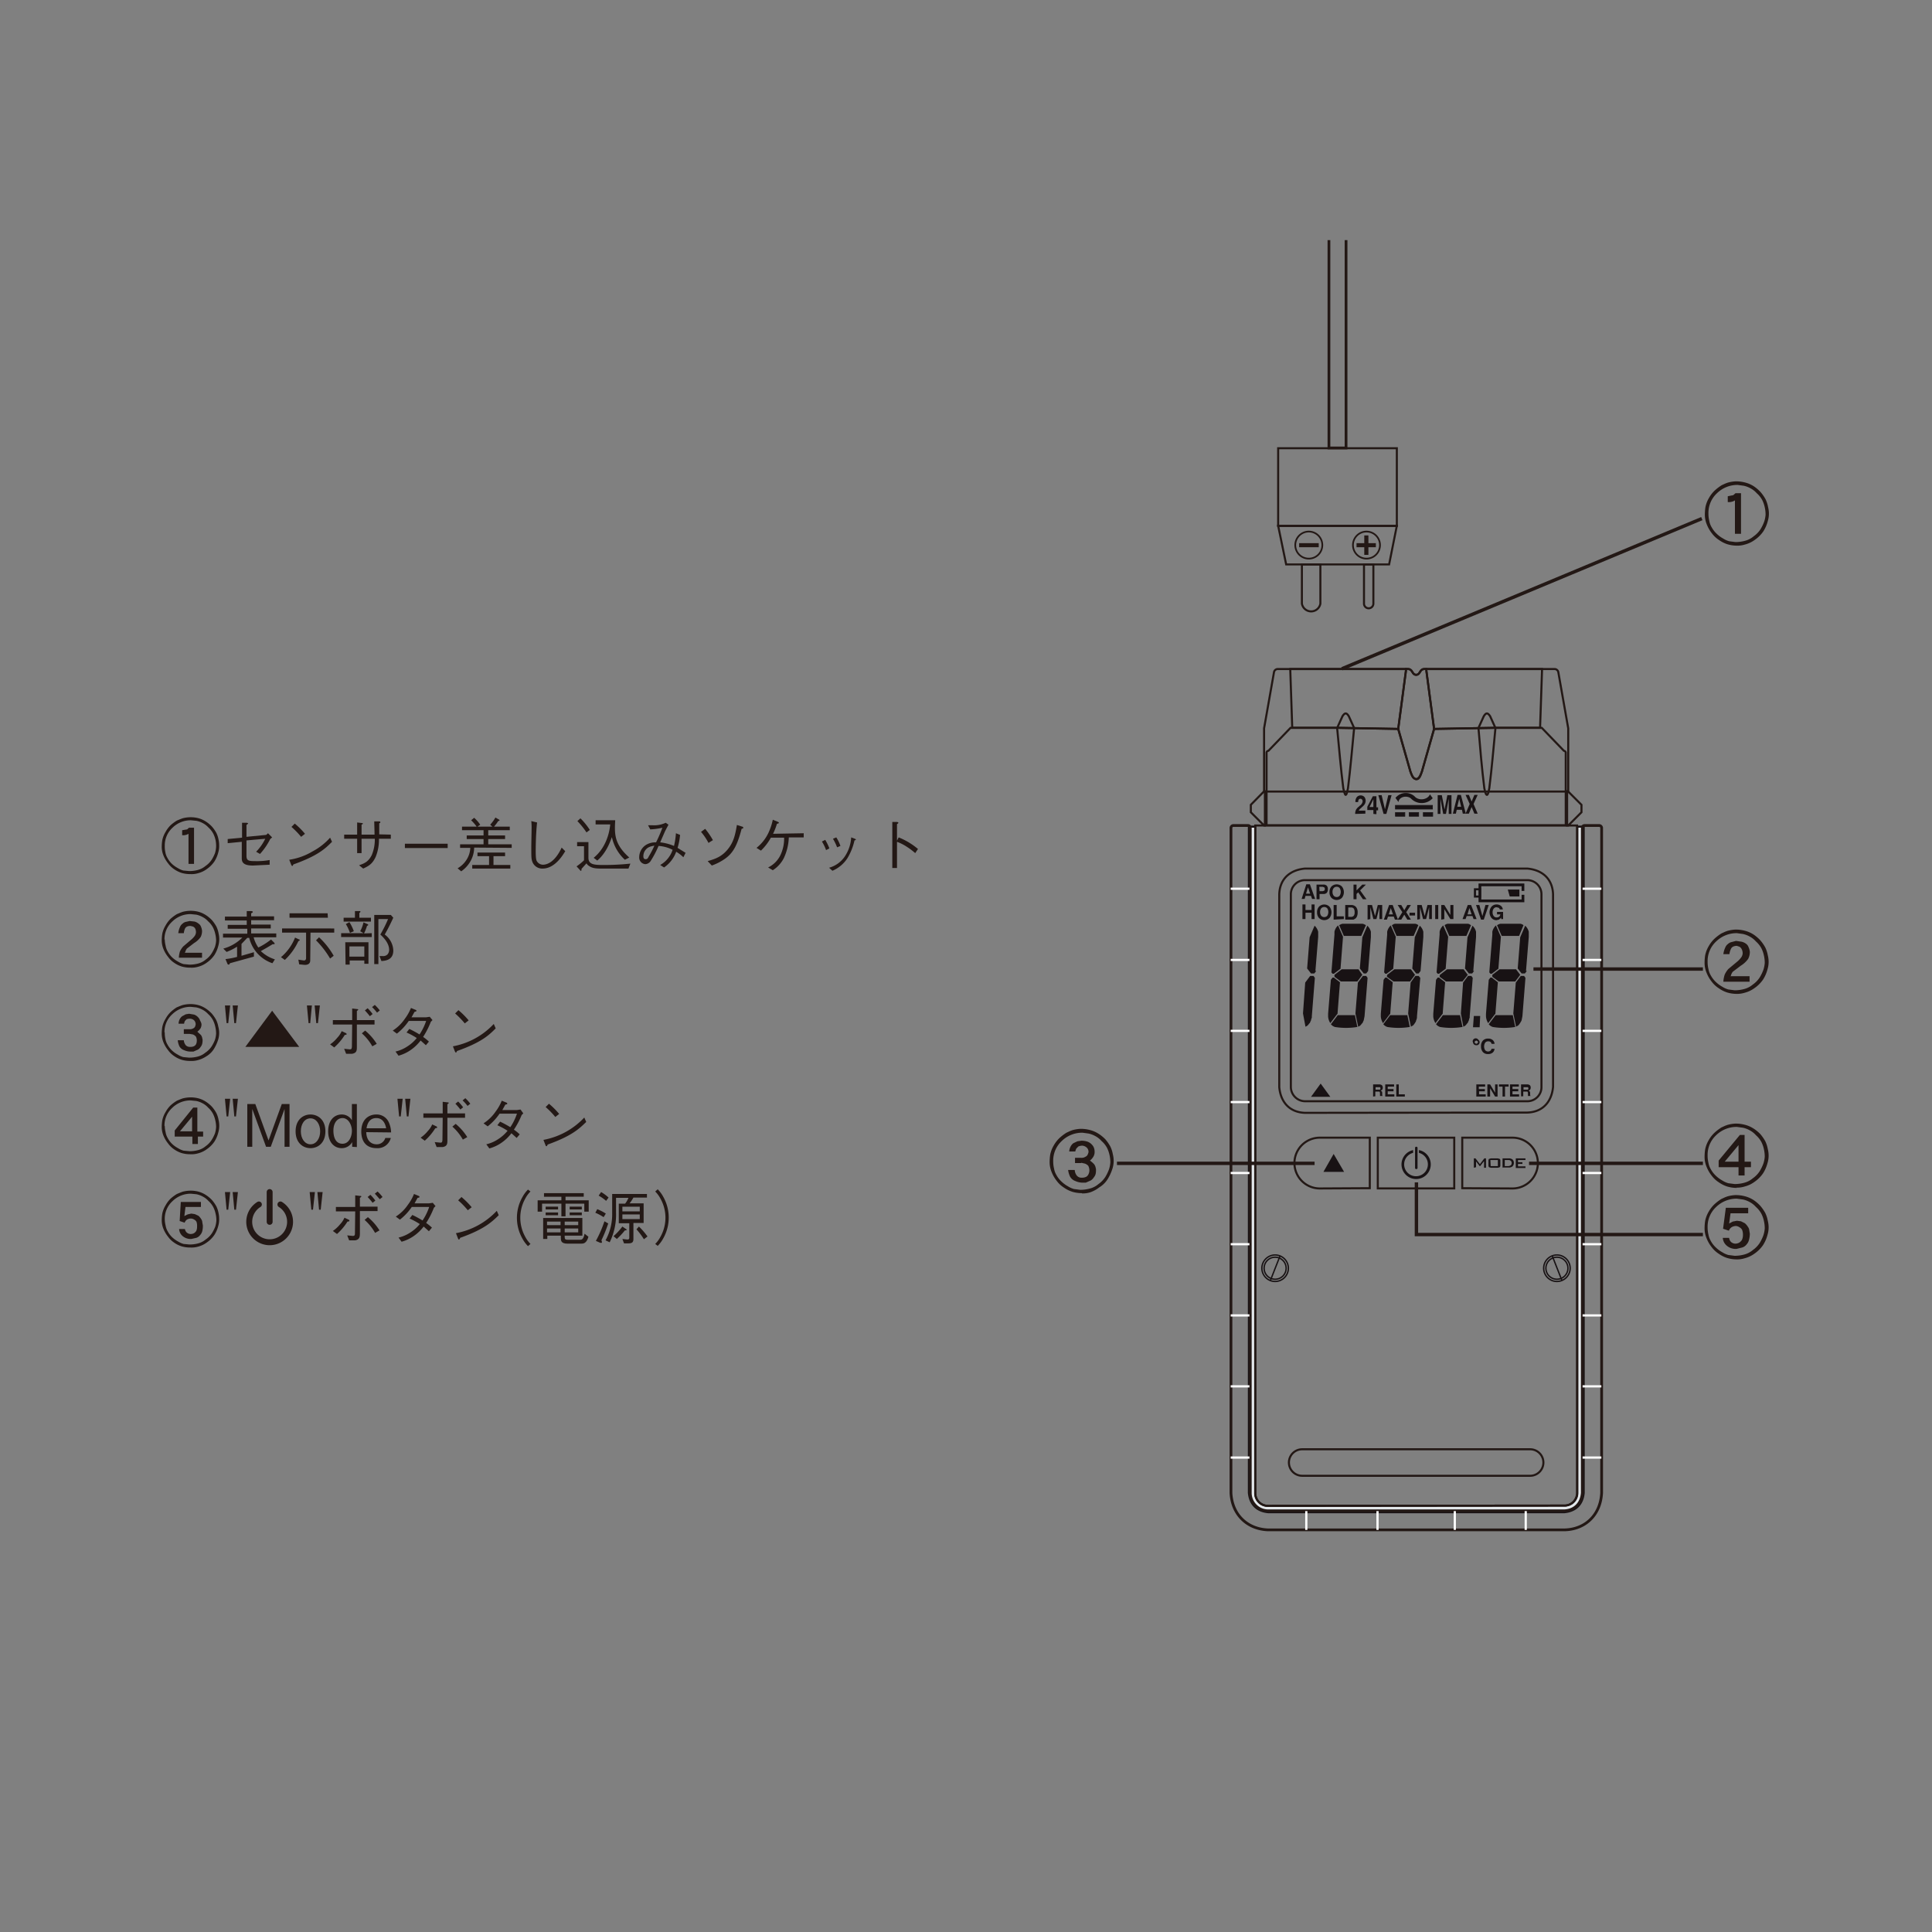 <svg id="レイヤー_1" data-name="レイヤー 1" xmlns="http://www.w3.org/2000/svg" viewBox="0 0 700 700"><rect x="0" y="0" width="700" height="700" fill="#808080" stroke="none"/><title>KT-01U_NameOftheParts</title><path d="M459.4,545.6a4.6,4.6,0,0,1-4.6-4.6V299.5h-2.3V540.9c.4,4.1,2.8,6.6,7,7H566.8c4.1-.4,6.6-2.8,7-7V299.5h-2.3V540.9a4.6,4.6,0,0,1-4.6,4.6Z" style="fill:#e3e7ea;fill-rule:evenodd"/><path d="M459.4,545.6a4.6,4.6,0,0,1-4.6-4.6V299.5h-2.3V540.9c.4,4.1,2.8,6.6,7,7H566.8c4.1-.4,6.6-2.8,7-7V299.5h-2.3V540.9a4.6,4.6,0,0,1-4.6,4.6Z" style="fill:none;stroke:#181214;stroke-miterlimit:2.613;stroke-width:0.747px"/><path d="M459.4,545.6a4.6,4.6,0,0,1-4.6-4.6V299.1H571.4V540.9a4.6,4.6,0,0,1-4.6,4.6Zm94-142.5c5.6-.2,8.8-3.9,9.3-9.3V324c-.2-5.6-3.9-8.8-9.3-9.3H472.8c-5.3.5-9.1,3.6-9.3,9.3v69.9c.5,5.4,3.7,9.1,9.3,9.3Z" style="fill:none;stroke:#231815;stroke-miterlimit:2.613;stroke-width:0.747px"/><path d="M462,464.3a4.8,4.8,0,1,0-4.8-4.8A4.8,4.8,0,0,0,462,464.3Z" style="fill:none;stroke:#181214;stroke-miterlimit:2.613;stroke-width:0.498px"/><circle cx="462" cy="459.5" r="4" style="fill:none;stroke:#181214;stroke-miterlimit:2.613;stroke-width:0.498px"/><path d="M564.1,464.3a4.8,4.8,0,1,0-4.8-4.8A4.8,4.8,0,0,0,564.1,464.3Z" style="fill:none;stroke:#181214;stroke-miterlimit:2.613;stroke-width:0.498px"/><circle cx="564.1" cy="459.5" r="4" style="fill:none;stroke:#181214;stroke-miterlimit:2.613;stroke-width:0.498px"/><path d="M562.4,455l3.5,8.9M463.8,455l-3.5,8.9" style="fill:none;stroke:#181214;stroke-miterlimit:2.613;stroke-width:0.498px"/><path d="M513.1,534.7H471.8a4.8,4.8,0,1,1,0-9.6h82.6a4.8,4.8,0,0,1,0,9.6Z" style="fill:none;stroke:#231815;stroke-miterlimit:2.613;stroke-width:0.747px"/><path d="M496.3,430.5V412.2H478.2a9.2,9.2,0,0,0,0,18.4Z" style="fill:none;stroke:#231815;stroke-miterlimit:2.613;stroke-width:0.747px"/><path d="M529.8,430.5V412.2H548a9.2,9.2,0,0,1,0,18.4Z" style="fill:none;stroke:#231815;stroke-miterlimit:2.613;stroke-width:0.747px"/><rect x="499.2" y="412.2" width="27.7" height="18.38" style="fill:none;stroke:#231815;stroke-miterlimit:2.613;stroke-width:0.747px"/><path d="M516.8,418.1a5.2,5.2,0,0,0-2.7-1.4v1a4.3,4.3,0,1,1-2.1,0v-1a5.3,5.3,0,1,0,4.8,1.4m-3.7-2.6a.4.4,0,0,1,.5.4v7.4a.5.5,0,0,1-.9,0v-7.4a.4.4,0,0,1,.5-.4" style="fill:#181214;fill-rule:evenodd"/><path d="M534,423.1v-3.4h.6l1.6,2.1,1.6-2.1h.6v3.4h-.7v-2.3h-.1l-1.3,1.7h-.2l-1.3-1.7v-.2c0,.1,0,.1,0,.2v2.1Zm5.3-2.6a.9.9,0,0,1,.2-.6l.7-.2h2.5l.7.2a.9.9,0,0,1,.2.6v1.8a.9.9,0,0,1-.2.6l-.7.2h-2.5l-.7-.2a.9.9,0,0,1-.2-.6Zm.8,2h2.6v-2.2H540Zm5.1,0h1a2,2,0,0,0,1.2-.3,1,1,0,0,0,.3-.8,1,1,0,0,0-.3-.8,1.2,1.2,0,0,0-.8-.3h-1.4Zm-.8.6v-3.4h2.2a2.1,2.1,0,0,1,1.4.4,1.6,1.6,0,0,1,.5,1.2,1.8,1.8,0,0,1-.2.9,1.5,1.5,0,0,1-.6.6l-.6.2h-2.8Zm4.8,0v-3.4h3.5v.6H550v.8h1.6v.6H550v.9h2.7v.6h-3.5" style="fill:#181214;fill-rule:evenodd"/><polygon points="483.2 418.1 487 424.6 479.5 424.6 483.2 418.1" style="fill:#181214;fill-rule:evenodd"/><path d="M558.5,393.8V324a5.1,5.1,0,0,0-5.1-5.1H472.8a5.1,5.1,0,0,0-5.1,5.1v69.9a5.2,5.2,0,0,0,5.1,5.1h80.6A5.1,5.1,0,0,0,558.5,393.8Z" style="fill:none;stroke:#231815;stroke-miterlimit:2.613;stroke-width:0.747px"/><path d="M566.8,547.4c3.8-.2,6.2-2.7,6.5-6.5v-241a.8.8,0,0,1,.8-.8h5.4a.9.9,0,0,1,.8.8v241c-.4,8-5.9,13.2-13.4,13.4H459.4c-7.5-.3-13-5.5-13.4-13.4v-241a.9.9,0,0,1,.8-.8h5.4a.8.8,0,0,1,.8.8v241a6.5,6.5,0,0,0,6.5,6.5H566.8" style="fill:none;stroke:#231815;stroke-miterlimit:10;fill-rule:evenodd"/><rect x="526.7" y="547.5" width="0.8" height="6.81" style="fill:#fff"/><rect x="552.4" y="547.5" width="0.8" height="6.81" style="fill:#fff"/><rect x="573.4" y="527.7" width="6.8" height="0.8" style="fill:#fff"/><rect x="573.4" y="501.9" width="6.8" height="0.8" style="fill:#fff"/><rect x="573.4" y="476.2" width="6.8" height="0.8" style="fill:#fff"/><rect x="573.4" y="450.4" width="6.8" height="0.8" style="fill:#fff"/><rect x="573.4" y="424.6" width="6.8" height="0.8" style="fill:#fff"/><rect x="573.4" y="398.9" width="6.8" height="0.8" style="fill:#fff"/><rect x="573.4" y="373.1" width="6.8" height="0.8" style="fill:#fff"/><rect x="573.4" y="347.4" width="6.8" height="0.8" style="fill:#fff"/><rect x="573.4" y="321.6" width="6.8" height="0.8" style="fill:#fff"/><rect x="498.7" y="547.5" width="0.8" height="6.81" style="fill:#fff"/><rect x="472.9" y="547.5" width="0.8" height="6.81" style="fill:#fff"/><rect x="445.9" y="527.7" width="6.8" height="0.8" style="fill:#fff"/><rect x="445.9" y="501.9" width="6.8" height="0.8" style="fill:#fff"/><rect x="445.9" y="476.2" width="6.8" height="0.8" style="fill:#fff"/><rect x="445.9" y="450.4" width="6.8" height="0.8" style="fill:#fff"/><rect x="445.9" y="424.6" width="6.8" height="0.8" style="fill:#fff"/><rect x="445.9" y="398.9" width="6.8" height="0.8" style="fill:#fff"/><rect x="445.9" y="373.1" width="6.8" height="0.8" style="fill:#fff"/><rect x="445.9" y="347.4" width="6.8" height="0.8" style="fill:#fff"/><rect x="445.9" y="321.6" width="6.8" height="0.8" style="fill:#fff"/><polyline points="551.8 322.8 551.8 320.6 536.2 320.6 536.2 326.4 551.8 326.4 551.8 324.2" style="fill:none;stroke:#181214;stroke-miterlimit:2.613;stroke-width:0.996px"/><rect x="534.4" y="322.2" width="1.8" height="2.64" style="fill:none;stroke:#181214;stroke-miterlimit:2.613;stroke-width:0.747px"/><polygon points="546.3 322.3 547 324.8 550.5 324.8 550.5 322.3 546.3 322.3" style="fill:#181214;fill-rule:evenodd"/><path d="M473.9,321.5l-.7,2.3h1.5Zm-.6-1.1h1.3l1.9,5.3h-1.1l-.4-1.1h-2l-.3,1.1h-1.1Zm4.8,2.5h1.1l.6-.2a.8.8,0,0,0,.2-.6.8.8,0,0,0-.2-.6l-.6-.2H478Zm0,1v1.9h-1.1v-5.3h2.4a1.7,1.7,0,0,1,1.3.4,1.7,1.7,0,0,1,.4,1.3,1.8,1.8,0,0,1-.4,1.3,1.6,1.6,0,0,1-1.2.4Zm4.7-.8a2.1,2.1,0,0,0,.4,1.4,1.3,1.3,0,0,0,1.1.5,1.3,1.3,0,0,0,1.1-.5,2.6,2.6,0,0,0,0-2.7,1.3,1.3,0,0,0-1.1-.5,1.3,1.3,0,0,0-1.1.5,2.1,2.1,0,0,0-.4,1.4m-1.1,0a2.9,2.9,0,0,1,.7-2,2.7,2.7,0,0,1,3.8,0,3.3,3.3,0,0,1,0,4.1,2.7,2.7,0,0,1-3.8,0,2.9,2.9,0,0,1-.7-2" style="fill:#181214;fill-rule:evenodd"/><polygon points="490.4 325.8 490.4 320.5 491.5 320.5 491.5 322.6 493.6 320.5 494.9 320.5 492.8 322.6 495.1 325.8 493.8 325.8 492.1 323.3 491.5 323.9 491.5 325.8 490.4 325.8" style="fill:#181214;fill-rule:evenodd"/><path d="M476.6,351.8l1-12.3v-1.9a4.4,4.4,0,0,0-1.3-2.2l-1.8,4.2-.9,11.3,1.4,1.8h1.2l.7-.9" style="fill:#181214;fill-rule:evenodd"/><polygon points="474.3 370.9 474.6 370.6 474.8 370.1 475 369.7 475.1 369.2 475.3 368.7 475.3 368.2 476.4 354.3 475.9 353.6 474.7 353.6 472.9 356 472.1 367.2 473 372 473.4 371.8 473.7 371.6 474 371.3 474.3 370.9" style="fill:#181214;fill-rule:evenodd"/><polygon points="536.1 372.2 536.3 368.1 534 368.1 533.7 372.2 536.1 372.2" style="fill:#181214;fill-rule:evenodd"/><path d="M495.7,351.8l1-12.3v-1.9a4.4,4.4,0,0,0-1.3-2.2l-1.8,4.2-.9,11.3,1.4,1.8H495l.7-.9" style="fill:#181214;fill-rule:evenodd"/><polygon points="493.6 353.2 492.2 351.2 486.1 351.2 483.5 353.2 483.5 353.9 485.8 355.6 491.8 355.6 493.6 353.2" style="fill:#181214;fill-rule:evenodd"/><path d="M485.8,350.9l-2.5,1.9h-.5l-.4-.5,1.1-13.7v-1a4.3,4.3,0,0,1,1.3-2.3l1.8,4.1-.9,11.5" style="fill:#181214;fill-rule:evenodd"/><polygon points="493.4 370.9 493.7 370.6 493.9 370.1 494.1 369.7 494.2 369.2 494.3 368.7 494.4 368.2 495.5 354.3 495 353.6 493.8 353.6 492 356 491.1 367.2 492.1 372 492.5 371.8 492.8 371.6 493.1 371.3 493.4 370.9" style="fill:#181214;fill-rule:evenodd"/><path d="M491.8,372.1l-.9-4.3h-6.2l-2.5,3.3a3.1,3.1,0,0,0,1.5,1,25.2,25.2,0,0,0,8,0" style="fill:#181214;fill-rule:evenodd"/><path d="M484.5,367.4l-2.5,3.3a5,5,0,0,1-.8-2.4v-1l1-12.3.6-.8h.5l2.2,1.7-.9,11.5" style="fill:#181214;fill-rule:evenodd"/><polygon points="485.2 335.2 486.9 339.1 493.2 339.1 494.9 335.2 494.5 335 494.1 334.8 493.7 334.7 493.3 334.7 486.8 334.7 486.4 334.7 486 334.8 485.6 335 485.2 335.2" style="fill:#181214;fill-rule:evenodd"/><path d="M514.7,351.8l1-12.3v-1.9a4.4,4.4,0,0,0-1.3-2.2l-1.8,4.2-.9,11.3,1.4,1.8H514l.7-.9" style="fill:#181214;fill-rule:evenodd"/><polygon points="512.7 353.2 511.2 351.2 505.2 351.2 502.6 353.2 502.5 353.9 504.9 355.6 510.9 355.6 512.7 353.2" style="fill:#181214;fill-rule:evenodd"/><path d="M504.9,350.9l-2.5,1.9h-.5l-.4-.5,1.1-13.7v-1a4.4,4.4,0,0,1,1.3-2.3l1.8,4.1-.9,11.5" style="fill:#181214;fill-rule:evenodd"/><polygon points="512.5 370.9 512.7 370.6 513 370.1 513.1 369.7 513.3 369.2 513.4 368.7 513.4 368.2 514.6 354.3 514 353.6 512.8 353.6 511.1 356 510.2 367.2 511.2 372 511.5 371.8 511.9 371.6 512.2 371.3 512.5 370.9" style="fill:#181214;fill-rule:evenodd"/><path d="M510.8,372.1l-.9-4.3h-6.2l-2.5,3.3a3.1,3.1,0,0,0,1.5,1,25.2,25.2,0,0,0,8,0" style="fill:#181214;fill-rule:evenodd"/><path d="M503.6,367.4l-2.5,3.3a5.1,5.1,0,0,1-.8-2.4v-1l1-12.3.6-.8h.5l2.2,1.7-.9,11.5" style="fill:#181214;fill-rule:evenodd"/><polygon points="504.3 335.2 506 339.1 512.2 339.1 513.9 335.2 513.6 335 513.2 334.8 512.8 334.7 512.4 334.7 505.8 334.7 505.4 334.7 505 334.8 504.7 335 504.3 335.2" style="fill:#181214;fill-rule:evenodd"/><path d="M552.9,351.8l1-12.3v-1.9a4.4,4.4,0,0,0-1.3-2.2l-1.8,4.2-.9,11.3,1.4,1.8h1.2l.7-.9" style="fill:#181214;fill-rule:evenodd"/><polygon points="550.8 353.2 549.3 351.2 543.3 351.2 540.7 353.2 540.7 353.9 543 355.6 549 355.6 550.8 353.2" style="fill:#181214;fill-rule:evenodd"/><path d="M543,350.9l-2.5,1.9H540l-.4-.5,1.1-13.7v-1a4.4,4.4,0,0,1,1.3-2.3l1.8,4.1-.9,11.5" style="fill:#181214;fill-rule:evenodd"/><polygon points="550.6 370.9 550.8 370.6 551.1 370.1 551.3 369.7 551.4 369.2 551.5 368.7 551.6 368.2 552.7 354.3 552.2 353.6 551 353.6 549.2 356 548.3 367.2 549.3 372 549.6 371.8 550 371.6 550.3 371.3 550.6 370.9" style="fill:#181214;fill-rule:evenodd"/><path d="M549,372.1l-.9-4.3h-6.2l-2.5,3.3a3.1,3.1,0,0,0,1.5,1,25.2,25.2,0,0,0,8,0" style="fill:#181214;fill-rule:evenodd"/><path d="M541.7,367.4l-2.5,3.3a5.1,5.1,0,0,1-.8-2.4v-1l1-12.3.6-.8h.5l2.2,1.7-.9,11.5" style="fill:#181214;fill-rule:evenodd"/><polygon points="542.4 335.2 544.1 339.1 550.4 339.1 552 335.2 551.7 335 551.3 334.8 550.9 334.7 550.5 334.7 544 334.7 543.6 334.7 543.2 334.8 542.8 335 542.4 335.2" style="fill:#181214;fill-rule:evenodd"/><path d="M522.6,367.4l-2.5,3.3a5,5,0,0,1-.8-2.4v-1l1-12.3.6-.8h.5l2.2,1.7-.9,11.5" style="fill:#181214;fill-rule:evenodd"/><path d="M533.8,351.8l1-12.3v-1.9a4.4,4.4,0,0,0-1.3-2.2l-1.8,4.2-.9,11.3,1.4,1.8h1.2l.7-.9" style="fill:#181214;fill-rule:evenodd"/><polygon points="531.8 353.2 530.3 351.2 524.3 351.2 521.7 353.2 521.6 353.9 523.9 355.6 529.9 355.6 531.8 353.2" style="fill:#181214;fill-rule:evenodd"/><path d="M523.9,350.9l-2.5,1.9h-.5l-.4-.5,1.1-13.7v-1a4.3,4.3,0,0,1,1.3-2.3l1.8,4.1-.9,11.5" style="fill:#181214;fill-rule:evenodd"/><polygon points="531.5 370.9 531.8 370.6 532 370.1 532.2 369.7 532.3 369.2 532.5 368.7 532.5 368.2 533.6 354.3 533.1 353.6 531.9 353.6 530.1 356 529.3 367.2 530.2 372 530.6 371.8 530.9 371.6 531.2 371.3 531.5 370.9" style="fill:#181214;fill-rule:evenodd"/><path d="M529.9,372.1l-.9-4.3h-6.2l-2.5,3.3a3.1,3.1,0,0,0,1.5,1,25.2,25.2,0,0,0,8,0" style="fill:#181214;fill-rule:evenodd"/><polygon points="523.4 335.2 525.1 339.1 531.3 339.1 533 335.2 532.6 335 532.3 334.8 531.9 334.7 531.5 334.7 524.9 334.7 524.5 334.7 524.1 334.8 523.7 335 523.4 335.2" style="fill:#181214;fill-rule:evenodd"/><path d="M471.9,333v-5.3H473v2h2.2v-2h1.1V333h-1.1v-2.3H473V333Zm6.4-2.6a2.1,2.1,0,0,0,.4,1.4,1.5,1.5,0,0,0,2.2,0,2.6,2.6,0,0,0,0-2.7,1.5,1.5,0,0,0-2.2,0,2.1,2.1,0,0,0-.4,1.4m-1.1,0a2.9,2.9,0,0,1,.7-2,2.7,2.7,0,0,1,3.8,0,3.3,3.3,0,0,1,0,4.1,2.7,2.7,0,0,1-3.8,0,2.9,2.9,0,0,1-.7-2m6,2.6v-5.3h1.1V332h2.6v1Zm5.3-1h.9a1.4,1.4,0,0,0,1.1-.4,2,2,0,0,0,.3-1.3,2.2,2.2,0,0,0-.3-1.3,1.2,1.2,0,0,0-1-.4h-1Zm-1.1,1v-5.3h2.1a2.3,2.3,0,0,1,1.8.7,2.9,2.9,0,0,1,.6,2,3.4,3.4,0,0,1-.2,1.3,2.1,2.1,0,0,1-.6.9l-.7.4h-2.9Zm8.1,0v-5.3h1.6l1.1,4,1-4h1.6V333h-1v-4.3l-1.1,4.3h-1.1l-1.1-4.3V333Zm8.4-4.2-.7,2.3h1.5Zm-.6-1.1h1.3l1.9,5.3h-1.1l-.4-1.1h-2.1l-.4,1.1h-1.1Zm3.1,5.3,1.7-2.7-1.7-2.6h1.3l1.1,1.9,1.1-1.9h1.3l-1.7,2.6,1.7,2.7h-1.3l-1.1-1.8-1.1,1.8Zm4.3-2.5h2v1h-2Zm2.8,2.5v-5.3h1.6l1.1,4,1-4h1.6V333h-1v-4.3l-1.1,4.3h-1.1l-1.1-4.3V333Zm6.5-5.3h1.1V333H520Zm2.2,5.3v-5.3h1.1l2.2,3.6v-3.6h1.1V333h-1.1l-2.2-3.6V333Zm10.2-4.2-.7,2.3h1.5Zm-.6-1.1H533L535,333h-1.1l-.4-1.1h-2.1L531,333h-1.1Zm4.8,5.3-1.8-5.3H536l1.1,4,1.1-4h1.2l-1.8,5.3Zm7.2-.6-.7.6-.9.2a2.3,2.3,0,0,1-1.8-.8,3.3,3.3,0,0,1,0-4.1,2.4,2.4,0,0,1,1.8-.8,2.6,2.6,0,0,1,1.6.5,1.9,1.9,0,0,1,.7,1.3h-1.1a1,1,0,0,0-.4-.6l-.8-.2a1.3,1.3,0,0,0-1,.5,2.1,2.1,0,0,0-.4,1.3,2.1,2.1,0,0,0,.4,1.4,1.3,1.3,0,0,0,1.1.5,1.3,1.3,0,0,0,.9-.3,1.3,1.3,0,0,0,.4-.8h-1.2v-.9h2.2V333h-.7v-.6" style="fill:#181214;fill-rule:evenodd"/><path d="M533.6,377.5a1.1,1.1,0,0,1,2-.8,1.1,1.1,0,0,1-.8,2,1.1,1.1,0,0,1-1.1-1.1m.6,0a.5.5,0,0,0,.2.4l.4.2.4-.2a.5.5,0,0,0,.2-.4.5.5,0,0,0-.2-.4l-.4-.2-.4.2a.5.5,0,0,0-.2.4m7.2,2.4a2,2,0,0,1-.7,1.4,2.5,2.5,0,0,1-1.7.5,2.3,2.3,0,0,1-1.8-.7,3,3,0,0,1-.7-2.1,2.9,2.9,0,0,1,.7-2.1,2.5,2.5,0,0,1,1.9-.7,2.4,2.4,0,0,1,1.6.5,1.9,1.9,0,0,1,.7,1.4h-1.1a1,1,0,0,0-.4-.7,1.3,1.3,0,0,0-.8-.2,1.3,1.3,0,0,0-1.1.5,2.6,2.6,0,0,0,0,2.7,1.4,1.4,0,0,0,1.9.2,1.2,1.2,0,0,0,.4-.7h1.1" style="fill:#181214;fill-rule:evenodd"/><polygon points="478.5 392.6 482 397.4 475 397.4 478.5 392.6" style="fill:#181214;fill-rule:evenodd"/><path d="M498.4,394.8H500a.7.7,0,0,0,0-.9h-1.6Zm-.9,2.5v-4.4h2.1a1.6,1.6,0,0,1,1.1.3,1.2,1.2,0,0,1,.3.9,1.2,1.2,0,0,1-.2.7l-.5.4.4.3a1.4,1.4,0,0,1,.1.6v.5h0q0,.4.2.5h-1v-1a.9.9,0,0,0-.2-.6h-1.5v1.7Zm4.4,0v-4.4h3.2v.8h-2.3v.9h2.1v.8h-2.1v1.1h2.4v.8Zm4,0v-4.4h.9v3.6H509v.8h-3.1" style="fill:#181214;fill-rule:evenodd"/><path d="M534.9,397.3v-4.4h3.2v.8h-2.3v.9H538v.8h-2.1v1.1h2.4v.8Zm4,0v-4.4h1l1.8,3v-3h.9v4.4h-.9l-1.8-3v3Zm5.5,0v-3.6h-1.3v-.8h3.5v.8h-1.3v3.6Zm2.7,0v-4.4h3.2v.8h-2.3v.9h2.1v.8h-2.1v1.1h2.4v.8Zm4.9-2.5h1.6a.7.7,0,0,0,0-.9h-1.6Zm-.9,2.5v-4.4h2.1a1.6,1.6,0,0,1,1.1.3,1.2,1.2,0,0,1,.3.9,1.3,1.3,0,0,1-.2.7l-.5.4.4.3a1.5,1.5,0,0,1,.1.6v.5h0q0,.4.2.5h-1v-1a.9.9,0,0,0-.2-.6h-1.5v1.7h-.9" style="fill:#181214;fill-rule:evenodd"/><path d="M513.1,244.5a1.5,1.5,0,0,0,1.1-.6l.6-.9c.6-.7,1.1-.6,2-.6h46.5a1.4,1.4,0,0,1,1.3,1.1l3.6,20.4v22.9H458V263.9l3.6-20.4a1.4,1.4,0,0,1,1.3-1.1h46.5c.9,0,1.3-.1,2,.6l.6.9A1.5,1.5,0,0,0,513.1,244.5Z" style="fill:none;stroke:#231815;stroke-miterlimit:2.613;stroke-width:0.747px"/><path d="M513.1,282.3c-1.3-.2-1.7-1.8-2.1-2.8l-4.4-15.4-22.1-.4H467.6l-8,8.3c-.4.1-.6.2-.7.6V299H567.3V272.6c-.1-.4-.4-.5-.7-.6l-8-8.3H541.7l-22.1.4-4.4,15.4C514.8,280.5,514.3,282.1,513.1,282.3Z" style="fill:none;stroke:#231815;stroke-miterlimit:2.613;stroke-width:0.747px"/><polygon points="506.6 264.1 484.5 263.7 468.2 263.7 467.5 243 467.5 242.4 509.4 242.4 509.4 243 506.6 264.1" style="fill:none;stroke:#231815;stroke-miterlimit:2.613;stroke-width:0.747px"/><polygon points="519.6 264.1 541.7 263.7 558 263.7 558.7 243 558.7 242.4 516.8 242.4 516.8 243 519.6 264.1" style="fill:none;stroke:#231815;stroke-miterlimit:2.613;stroke-width:0.747px"/><polygon points="458 299.1 458.3 299.1 458.3 286.4 453.2 291.6 453.2 294.3 458 299.1" style="fill:none;stroke:#231815;stroke-miterlimit:2.613;stroke-width:0.747px"/><polygon points="568.2 299.1 567.8 299.1 567.8 286.4 573 291.6 573 294.3 568.2 299.1" style="fill:none;stroke:#231815;stroke-miterlimit:2.613;stroke-width:0.747px"/><path d="M488.4,285.6c-.1.4-.4,2.3-.8,2.4s-.8-2-.9-2.4c-.9-7.1-1.5-14.3-2.2-21.5v-.4l1.9-4.2c.9-1.4,1.5-1.3,2.3,0l1.9,4.2v.4C489.9,271.2,489.3,278.4,488.4,285.6Z" style="fill:none;stroke:#231815;stroke-miterlimit:2.613;stroke-width:0.747px"/><path d="M537.8,285.6c.1.4.4,2.3.9,2.4s.8-2,.9-2.4c.9-7.1,1.5-14.3,2.2-21.5v-.4l-1.9-4.2c-.9-1.4-1.5-1.3-2.3,0l-1.9,4.2v.4C536.3,271.2,536.9,278.4,537.8,285.6Z" style="fill:none;stroke:#231815;stroke-miterlimit:2.613;stroke-width:0.747px"/><path d="M519.6,264.1,516.8,243v-.6c-.9,0-1.3-.1-2,.6l-.6.9a1.3,1.3,0,0,1-2.2,0l-.6-.9c-.6-.7-1.1-.6-2-.6v.6l-2.8,21.1,4.4,15.4c.4,1,.8,2.6,2.1,2.8s1.7-1.8,2.1-2.8Z" style="fill:none;stroke:#231815;stroke-miterlimit:2.613;stroke-width:0.747px"/><rect x="505.6" y="291.8" width="13.4" height="1.34" style="fill:#181214"/><rect x="505.6" y="291.8" width="13.4" height="1.34" style="fill:none;stroke:#181214;stroke-miterlimit:2.613;stroke-width:0.249px"/><rect x="505.6" y="294.4" width="3.4" height="1.34" style="fill:#181214"/><rect x="505.6" y="294.4" width="3.4" height="1.34" style="fill:none;stroke:#181214;stroke-miterlimit:2.613;stroke-width:0.249px"/><rect x="510.6" y="294.4" width="3.4" height="1.34" style="fill:#181214"/><rect x="510.6" y="294.4" width="3.4" height="1.34" style="fill:none;stroke:#181214;stroke-miterlimit:2.613;stroke-width:0.249px"/><rect x="515.7" y="294.4" width="3.4" height="1.34" style="fill:#181214"/><rect x="515.7" y="294.4" width="3.4" height="1.34" style="fill:none;stroke:#181214;stroke-miterlimit:2.613;stroke-width:0.249px"/><path d="M511.2,289.3c-1.4-1.2-4.3-.7-4.5,1.3l-1.1-1.5a4.8,4.8,0,0,1,6.9-.6c1.4,1.7,4.7,1.4,5.6-.7l1,1.4a5.4,5.4,0,0,1-7.8.2" style="fill:#181214;fill-rule:evenodd"/><path d="M491,294.9a3.5,3.5,0,0,1,.3-1.5,3.9,3.9,0,0,1,1.1-1.2l.3-.3a2.2,2.2,0,0,0,1-1.5,1,1,0,0,0-.2-.7.7.7,0,0,0-.6-.3.7.7,0,0,0-.6.3,1.5,1.5,0,0,0-.2.9h-1a2.7,2.7,0,0,1,.5-1.8,1.9,1.9,0,0,1,2.7-.1,2.2,2.2,0,0,1,.5,1.5,2.5,2.5,0,0,1-.3,1.1,4.2,4.2,0,0,1-1,1.1l-.4.4a2.4,2.4,0,0,0-.8.9h2.4v1.1Zm6.6-2.5v-2.8l-1.4,2.8Zm0,2.5v-1.4h-2.2v-1.2l2-3.8h1.3v4h.6v1.1h-.6v1.4Zm3.7,0-1.9-6.8h1.2l1.2,5.1,1.2-5.1h1.2l-1.9,6.8h-1.1" style="fill:#181214;fill-rule:evenodd"/><path d="M520.9,294.9v-6.8h1.5l1,5.2,1-5.2h1.5v6.8h-1v-5.5l-1,5.5h-1l-1-5.5v5.5Zm7.8-5.5-.7,2.9h1.4Zm-.6-1.4h1.2l1.8,6.8h-1.1l-.3-1.4h-1.9l-.3,1.4h-1.1Zm2.9,6.8,1.5-3.5-1.5-3.3h1.2l1,2.4,1-2.4h1.2l-1.5,3.3,1.5,3.5h-1.2l-1-2.4-1,2.4H531" style="fill:#181214;fill-rule:evenodd"/><path d="M69,316.7a10.9,10.9,0,0,1-3.1-.4,9.8,9.8,0,0,1-2.7-1.3,8.8,8.8,0,0,1-2.3-2.2,11.5,11.5,0,0,1-1.7-2.9,8.3,8.3,0,0,1-.6-3.2,16.7,16.7,0,0,1,.2-2.3,9.5,9.5,0,0,1,1.2-3,10.2,10.2,0,0,1,1.8-2.4,14.9,14.9,0,0,1,2.3-1.7l1.2-.5.8-.3a11.6,11.6,0,0,1,2.7-.4,11.5,11.5,0,0,1,2.9.3,9.6,9.6,0,0,1,2.8,1.2,12.1,12.1,0,0,1,2.3,1.9,13.2,13.2,0,0,1,1.6,2.3,9.4,9.4,0,0,1,.8,2.5,8.6,8.6,0,0,1,.2,1.8,8.1,8.1,0,0,1-.3,2.7,11.4,11.4,0,0,1-1.4,3.3,10.8,10.8,0,0,1-2.8,2.8,9.3,9.3,0,0,1-3.2,1.5,8.1,8.1,0,0,1-2.7.3m-9.3-10.3a9.7,9.7,0,0,0,.2,2.3,6,6,0,0,0,.8,2.2,8.2,8.2,0,0,0,1.6,2.1,9.7,9.7,0,0,0,2.1,1.5,7.3,7.3,0,0,0,2,.9l2.1.2a11.8,11.8,0,0,0,3.2-.4,7,7,0,0,0,2.7-1.4,8.3,8.3,0,0,0,2.3-2.3,14,14,0,0,0,1.2-2.4,9.4,9.4,0,0,0,.4-2.3,10.8,10.8,0,0,0-.2-2.4,9.9,9.9,0,0,0-.8-2.3,8,8,0,0,0-1.8-2.3,7.1,7.1,0,0,0-2.1-1.6,8,8,0,0,0-2.2-.8l-2-.2a9.4,9.4,0,0,0-6.7,2.7,8.7,8.7,0,0,0-2.8,6.6m8.8-6.6h1.8v13.1H68.3V302.1a3.6,3.6,0,0,1-2.3.5v-1.8l1.8-.3.8-.7" style="fill:#231815"/><path d="M89.3,303.2v-4.3l.6-.5c0-.2-.5-.3-.6-.3H87.7v5.4l-5.2.5v1.5l5.1-.5V311c0,1.4.6,2.6,4,2.6l6.1-.3v-1.7a25.3,25.3,0,0,1-5.3.4c-2.4,0-3.1-.2-3.1-2v-5.5l6.8-.6a17.6,17.6,0,0,1-3.3,4.7l1.4.8a23.3,23.3,0,0,0,3.7-5.4l.7-.6-1.5-1.5c-.1.1-.6.6-.7.6Z" style="fill:#231815"/><path d="M120.3,305c-2.4,2.4-5,5-14,8.2,0,0-.3.6-.4.6s-.3-.3-.4-.5l-.7-1.8a22.7,22.7,0,0,0,8.4-3,22.7,22.7,0,0,0,6.4-5Zm-11.2-1.8a30,30,0,0,0-3.5-3.6l1.2-1.2a28.3,28.3,0,0,1,3.7,3.7Z" style="fill:#231815"/><path d="M141.6,302.4v1.5h-4.3a16.4,16.4,0,0,1-1.2,6.6c-1.2,2.6-2.6,3.3-4.5,4.2l-1.5-1.2c2-.7,3.4-1.3,4.6-3.7a14.5,14.5,0,0,0,1.1-5.9H131v5.2h-1.6v-5.2h-4.7v-1.5h4.7V298l1.7.2c.1,0,.4.1.4.2s0,.1-.5.4v3.6h4.7c0-1.8-.1-3.6-.1-4.8h1.6c.3,0,.6,0,.6.3s-.2.3-.4.4v4Z" style="fill:#231815"/><rect x="146.7" y="305.7" width="15.5" height="1.56" style="fill:#231815"/><path d="M171.8,307.1a10.3,10.3,0,0,1-2.1,6.1,10.9,10.9,0,0,1-2.6,2.5l-1.3-1.1a9.3,9.3,0,0,0,3.3-3.2,8.6,8.6,0,0,0,1.3-4.2h-3.7v-1.3h8.5v-1.9h-6.1v-1.3h6.1v-1.9h-7.8v-1.3h5.3a15.1,15.1,0,0,0-2-2.3l1.1-.9a14.1,14.1,0,0,1,2.2,2.5l-1,.7h5.4l-.8-.7a13.1,13.1,0,0,0,1.9-2.6l1.2.7c.2.1.3.2.3.3s-.1.2-.5.3a16,16,0,0,1-1.5,2h5.7v1.3h-7.8v1.9h6.1v1.3h-6.1v1.9h8.5v1.3Zm-.7,7.6v-1.3h6.1v-3.2H173v-1.3h10v1.3h-4.2v3.2h6.1v1.3Z" style="fill:#231815"/><path d="M194.6,298c-.5,4.3-.5,9.9-.5,10.4,0,2.6.2,3.1.3,3.4a2.6,2.6,0,0,0,2.3,1.5c1.4,0,4.3-.8,6.8-6.2l1.3,1.3c-.8,1.3-3.7,6.3-8.2,6.3a3.8,3.8,0,0,1-3.8-2.7c-.3-1-.3-1.7-.3-5.2,0-1,.1-5.4.1-6.3a23,23,0,0,0-.1-3Z" style="fill:#231815"/><path d="M227.7,314.7H217.6c-2.2,0-3.2-.3-4.1-.9a2.5,2.5,0,0,1-1-1l-1.8,2c0,.3,0,.7-.2.7s-.2,0-.4-.3l-1.2-1.3a19.9,19.9,0,0,0,2.7-2.2v-5.1h-2.5v-1.5h4.1v5.7c0,2.5,2.2,2.6,5.6,2.6a88.4,88.4,0,0,0,9.6-.5Zm-15.2-13.1a29,29,0,0,0-3.3-4.1l1.1-1a23.2,23.2,0,0,1,3.4,4.2Zm13.9,9.9a15.6,15.6,0,0,1-4.7-8.2c-.7,1.9-2.1,5.8-5.3,8.5l-1.3-1c4.4-3.6,5.7-8.9,6-12.1h-5.3v-1.5h7.1c0,.5-.1,1.5-.1,2.8,0,3.5.7,6.7,5.2,10.7Z" style="fill:#231815"/><path d="M242.2,298.8c-.3.6-.6,1.1-1.3,2.5l-1.7,3.9a18,18,0,0,1,5,1.3,25.4,25.4,0,0,0,.7-4.6l1.5.6a22.4,22.4,0,0,1-.9,4.7l2.9,1.8-.8,1.6a14,14,0,0,0-2.6-2,11.7,11.7,0,0,1-4.4,5.7l-1.4-.9a9.8,9.8,0,0,0,4.5-5.5,12.8,12.8,0,0,0-5.1-1.4,34.7,34.7,0,0,1-2.7,5.2,2.5,2.5,0,0,1-2.1,1.4,2.4,2.4,0,0,1-2.2-2.6,5.3,5.3,0,0,1,2.5-4.4,6.5,6.5,0,0,1,3.6-.9,48.8,48.8,0,0,0,2.3-5.3,23.6,23.6,0,0,1-4.4.6l-.8-1.5h1.5a9.8,9.8,0,0,0,4.9-.9Zm-8.5,9.4a3.7,3.7,0,0,0-.6,2c0,.3,0,1.1.8,1.1s.8-.4,1.4-1.4a33.6,33.6,0,0,0,1.8-3.5c-1.9.3-2.7.8-3.4,1.8" style="fill:#231815"/><path d="M255.5,300.3a26.6,26.6,0,0,1,2.8,4.1l-1.6,1a22.6,22.6,0,0,0-2.7-4Zm.9,11.7c2.8-.8,5.1-1.6,7.3-4.3s2.7-5.4,3.3-8.8l1.9.6c.1,0,.4.1.4.4s-.3.3-.6.4c-1.6,6.1-3.1,8.8-6.1,10.9a20.1,20.1,0,0,1-4.7,2.4Z" style="fill:#231815"/><path d="M291.2,301.9v1.5h-5.4a19.1,19.1,0,0,1-1.8,7.5,11.2,11.2,0,0,1-4,4.4l-1.7-1a9.6,9.6,0,0,0,4.7-5,13.9,13.9,0,0,0,1.1-5.8h-4.8a19.4,19.4,0,0,1-3.6,4.7l-1.6-1a15.3,15.3,0,0,0,4.2-5.2,21.4,21.4,0,0,0,1.7-5l1.7.7c.2.1.5.2.5.4s-.1.2-.7.4a26.1,26.1,0,0,1-1.4,3.6Z" style="fill:#231815"/><path d="M297.8,304.9a15.7,15.7,0,0,1,1.5,3.1l1.2-.6a18.6,18.6,0,0,0-1.5-3.1Zm3.8,10.6A12.2,12.2,0,0,0,307,311a21.5,21.5,0,0,0,2.6-6.5c.4-.1.5-.2.5-.3s-.1-.2-.6-.4l-1.1-.4a13.8,13.8,0,0,1-2.3,6.9,10.2,10.2,0,0,1-5.7,4.1Zm.2-11.6a19.3,19.3,0,0,1,1.5,3.1l1.2-.5a13.4,13.4,0,0,0-1.5-3.1Z" style="fill:#231815"/><path d="M325,304.6v-6c.3-.2.5-.3.5-.5s-.5-.3-.6-.3h-1.6v16.7H325v-9.5a17.6,17.6,0,0,1,3.7,1.9,24,24,0,0,1,2.9,2.2l1-1.5a25.4,25.4,0,0,0-7-4.2Z" style="fill:#231815"/><path d="M69,350.6a10.9,10.9,0,0,1-3.1-.4,9.7,9.7,0,0,1-2.7-1.3,8.7,8.7,0,0,1-2.3-2.2,11.4,11.4,0,0,1-1.7-2.9,8.2,8.2,0,0,1-.6-3.2,16.1,16.1,0,0,1,.2-2.3,9.4,9.4,0,0,1,1.2-3,10.3,10.3,0,0,1,1.8-2.4,15.3,15.3,0,0,1,2.3-1.7l1.2-.5.8-.3a11.7,11.7,0,0,1,2.7-.4,11.3,11.3,0,0,1,2.9.3,9.5,9.5,0,0,1,2.8,1.2,12,12,0,0,1,2.3,1.9,13.3,13.3,0,0,1,1.6,2.3,9.6,9.6,0,0,1,.8,2.5,8.8,8.8,0,0,1-.1,4.5,11.4,11.4,0,0,1-1.4,3.3,10.7,10.7,0,0,1-2.8,2.8,9.3,9.3,0,0,1-3.2,1.5,8.1,8.1,0,0,1-2.7.3m-9.3-10.3a9.7,9.7,0,0,0,.3,2.3,6,6,0,0,0,.8,2.2,8.3,8.3,0,0,0,1.6,2.1,9.7,9.7,0,0,0,2.1,1.5,7.3,7.3,0,0,0,2,.9l2.1.2a11.9,11.9,0,0,0,3.2-.4,6.9,6.9,0,0,0,2.7-1.4,8.2,8.2,0,0,0,2.2-2.3,13.7,13.7,0,0,0,1.2-2.4,9.2,9.2,0,0,0,.4-2.2,10.8,10.8,0,0,0-.3-2.4,9.8,9.8,0,0,0-.8-2.3,7.9,7.9,0,0,0-1.8-2.3,7.1,7.1,0,0,0-2.1-1.6,8,8,0,0,0-2.2-.8l-2-.2a9.4,9.4,0,0,0-6.7,2.7,8.6,8.6,0,0,0-2.8,6.6m7.3,4.7h6.3v1.8H64.8a9.2,9.2,0,0,1,.4-2.3,7.6,7.6,0,0,1,1.2-1.8l2.7-2.3a7.8,7.8,0,0,0,1.3-1.3,2.7,2.7,0,0,0,.6-1.4,3,3,0,0,0-.3-1.5,1.8,1.8,0,0,0-.8-.7l-.8-.2a2.8,2.8,0,0,0-1.3.2,1.6,1.6,0,0,0-.8.8,5.7,5.7,0,0,0-.4,1.6h-2a7.2,7.2,0,0,1,.6-2.2,2.6,2.6,0,0,1,.9-1.2,2.5,2.5,0,0,1,1.3-.7l1.3-.3,1.8.2a3.9,3.9,0,0,1,1.5.8,2.1,2.1,0,0,1,.8,1,5.1,5.1,0,0,1,.4,1.5,4.8,4.8,0,0,1-.5,2.3,8,8,0,0,1-2.4,2.2l-2.6,2a3.9,3.9,0,0,0-.6,1.3" style="fill:#231815"/><path d="M85.9,343a20.7,20.7,0,0,1-3.8,1.9l-1.2-1.2a15.4,15.4,0,0,0,6.9-4h-7v-1.4h8.8v-1.8H82.5v-1.4h6.9v-1.6H81.5v-1.4h7.9v-2H91c.2,0,.6.1.6.3s-.3.4-.6.5v1.1h8.3v1.4H91v1.6h7.1v1.4H91v1.8h9.1v1.4H91.9a11.6,11.6,0,0,0,1.7,3.7,24.7,24.7,0,0,0,4.6-2.9l1.2,1.2a.6.6,0,0,1,.1.3c0,.2-.1.2-.3.2h-.4l-2,1.2-2.3,1.3a13.1,13.1,0,0,0,5.1,3l-.9,1.4a12.9,12.9,0,0,1-8.4-9.2h-.7L87.5,342v4.3L92,345v1.6L83.3,349c-.1.3-.2.5-.5.5a.5.5,0,0,1-.4-.3l-.7-1.7a27.4,27.4,0,0,0,4.2-.8Z" style="fill:#231815"/><path d="M103.2,347.8a21.7,21.7,0,0,0,4.9-6.8c.2-.1.5-.2.5-.4s-.1-.2-.2-.2l-1.5-.7a17.7,17.7,0,0,1-5.1,7.1Zm9.3-9.9h8.6v-1.5H102.2v1.5h8.7v9.2c0,.5-.2.9-.8.9l-2-.3.3,1.7,2,.2c.4,0,2,0,2-1.6Zm6.2-7H104.9v1.6h13.9Zm-4.2,9.8a32.5,32.5,0,0,1,5.1,6.6l1.3-1a27.6,27.6,0,0,0-5.3-6.7Z" style="fill:#231815"/><path d="M131.9,338.2a18.7,18.7,0,0,0,1.1-2.8c.2,0,.4-.1.4-.3s-.2-.3-.3-.3l-1.4-.6a12.1,12.1,0,0,1-1.2,3.2l1.2.7h-8.1v1.4h11.1v-1.4Zm-3.3-5.7h-4.1v1.4h9.9v-1.4h-4.2v-1.7c.1-.1.4-.3.4-.5s-.3-.2-.3-.2h-1.7Zm-3.4,17h1.5v-1.5H132v1.2h1.5v-7.8h-8.4Zm.1-14.7a15.8,15.8,0,0,1,1.5,3.2l1.4-.6a17.1,17.1,0,0,0-1.6-3.3Zm1.3,8.1H132v3.7h-5.4Zm15-11.4h-6v17.8h1.5V333h3.5a45.1,45.1,0,0,1-2.8,5.6c1.1,1,3.2,3.1,3.2,5.6a2.6,2.6,0,0,1-.6,1.6,2.2,2.2,0,0,1-1.8.6h-1.1l.7,1.8c1.7-.1,4.3-.5,4.3-3.8a7.5,7.5,0,0,0-3.1-5.8c.5-.9,1.5-2.6,3.1-6.1Z" style="fill:#231815"/><path d="M69,384.4a10.8,10.8,0,0,1-3.1-.4,9.6,9.6,0,0,1-2.7-1.3,8.7,8.7,0,0,1-2.3-2.2,11.4,11.4,0,0,1-1.7-2.9,8.3,8.3,0,0,1-.6-3.2,16.6,16.6,0,0,1,.2-2.3,9.4,9.4,0,0,1,1.2-3,10.3,10.3,0,0,1,1.8-2.4,15.3,15.3,0,0,1,2.2-1.7l1.2-.5.8-.3a11.6,11.6,0,0,1,2.7-.4,11.3,11.3,0,0,1,2.9.3,9.4,9.4,0,0,1,2.8,1.2,12,12,0,0,1,2.3,1.9,13.5,13.5,0,0,1,1.6,2.3,9.5,9.5,0,0,1,.8,2.5,8.4,8.4,0,0,1,.3,1.8,8.3,8.3,0,0,1-.3,2.7,15.3,15.3,0,0,1-1.5,3.4,8.1,8.1,0,0,1-2.8,2.8,10.3,10.3,0,0,1-3.1,1.4,8.3,8.3,0,0,1-2.7.3M59.7,374a9.7,9.7,0,0,0,.2,2.3,6.1,6.1,0,0,0,.8,2.2,8.3,8.3,0,0,0,1.6,2.1,9.6,9.6,0,0,0,2.1,1.5,7.6,7.6,0,0,0,2,.9l2.1.2a11.8,11.8,0,0,0,3.2-.4,7,7,0,0,0,2.7-1.4,8.2,8.2,0,0,0,2.3-2.3,14,14,0,0,0,1.2-2.4,9.3,9.3,0,0,0,.4-2.2A11,11,0,0,0,78,372a9.7,9.7,0,0,0-.8-2.3,7.9,7.9,0,0,0-1.8-2.3,7.2,7.2,0,0,0-2.1-1.6,8.1,8.1,0,0,0-2.2-.8l-2-.2a9.4,9.4,0,0,0-6.7,2.7,8.6,8.6,0,0,0-2.8,6.6m9,.5h-2v-1.7h2a2.3,2.3,0,0,0,1.4-.3,1.3,1.3,0,0,0,.7-.7,3.5,3.5,0,0,0,.2-.8,2.5,2.5,0,0,0-.1-.6,1.8,1.8,0,0,0-.7-1,2.3,2.3,0,0,0-1.2-.4,3.1,3.1,0,0,0-1.3.2l-.6.6a3.6,3.6,0,0,0-.3,1h-2a3.9,3.9,0,0,1,.4-1.6,3.2,3.2,0,0,1,.9-1.1l1.3-.7,1.2-.2,1.8.3a3.5,3.5,0,0,1,1.5,1,2.9,2.9,0,0,1,.7,1.2A3.6,3.6,0,0,1,73,371a3,3,0,0,1-.3,1.5,4.6,4.6,0,0,1-1.2,1.3l1.3,1.2a2.7,2.7,0,0,1,.5,1.3,1.3,1.3,0,0,1,.1.4v.2a5.6,5.6,0,0,1-.1,1.1,2.8,2.8,0,0,1-.6,1.3,2.9,2.9,0,0,1-1,1l-1.6.7h-.8a5.8,5.8,0,0,1-2.6-.5,3.1,3.1,0,0,1-1.7-1.4,7,7,0,0,1-.6-2.2h2.2a3.2,3.2,0,0,0,.7,1.8,2,2,0,0,0,1.6.6,3,3,0,0,0,1.3-.2,1.8,1.8,0,0,0,.8-.7,2.8,2.8,0,0,0,.3-1.2,3.2,3.2,0,0,0-.3-1.6,2.9,2.9,0,0,0-1.1-.8l-1.2-.2" style="fill:#231815"/><path d="M82.7,370.7h-.6l-.6-6.4h1.9Zm2.8,0h-.6l-.6-6.4h1.9Z" style="fill:#231815"/><polygon points="108.4 379.3 88.9 379.3 98.6 366.2 108.4 379.3" style="fill:#231815"/><path d="M112.4,370.7h-.6l-.6-6.4H113Zm2.8,0h-.6l-.6-6.4h1.9Z" style="fill:#231815"/><path d="M119.6,378.4a12,12,0,0,0,2.6-2.4,8,8,0,0,0,1.6-2.4l1.5.7a.5.5,0,0,1,.3.4c0,.2-.3.2-.7.3a20.5,20.5,0,0,1-3.8,4.5Zm8-7.2h-7v-1.6h7v-4.2l1.7.2c.3,0,.5.1.5.2s-.1.2-.5.5v3.3h6.4v1.6h-6.4v8c0,1.3,0,2.3-1.7,2.6h-2.2l-.7-1.8,2,.2c.6,0,.7-.1.8-.9Zm4.7,2.2a19.7,19.7,0,0,1,4.2,4.8l-1.6.9a18,18,0,0,0-3.8-4.7Zm1.7-5.2c-.2-.3-1.2-1.5-1.8-2.1l1-.8a15.7,15.7,0,0,1,1.8,2.1Zm2.6-1.3c-.2-.3-1.2-1.5-1.8-2l1-.8a14.8,14.8,0,0,1,1.8,2Z" style="fill:#231815"/><path d="M156.7,369.6l-.6.6a29.4,29.4,0,0,1-2.8,5.5,15.5,15.5,0,0,1,2.1,1.7l-1.1,1.3-1.9-1.7a15.9,15.9,0,0,1-3.4,3.3,14.3,14.3,0,0,1-4.6,2.2l-1.1-1.5a13,13,0,0,0,4.2-1.8,14,14,0,0,0,3.5-3.1,24.7,24.7,0,0,0-3.7-2l1-1.3a39.1,39.1,0,0,1,3.7,2,20.2,20.2,0,0,0,2.4-4.9h-6.3a20.3,20.3,0,0,1-4.3,4.6l-1.5-1.1a15.2,15.2,0,0,0,4.4-4.3,16.8,16.8,0,0,0,2.2-3.9l1.7.7c.3.1.3.3.3.4s-.5.3-.7.3l-1.1,2h5.2l1.4-.2Z" style="fill:#231815"/><path d="M179.6,372.6c-2.4,2.4-5,5-14,8.2,0,0-.3.6-.4.6s-.3-.3-.4-.5l-.7-1.8a27,27,0,0,0,14.8-8.1Zm-11.2-1.8a30.1,30.1,0,0,0-3.5-3.6l1.2-1.2a28.6,28.6,0,0,1,3.7,3.7Z" style="fill:#231815"/><path d="M69,418.2a10.9,10.9,0,0,1-3.1-.4,9.7,9.7,0,0,1-2.7-1.3,8.7,8.7,0,0,1-2.3-2.2,11.4,11.4,0,0,1-1.7-2.9,8.2,8.2,0,0,1-.6-3.2,16.1,16.1,0,0,1,.2-2.3,9.4,9.4,0,0,1,1.2-3,10.3,10.3,0,0,1,1.8-2.4,15.3,15.3,0,0,1,2.3-1.7l1.2-.5.8-.3a11.7,11.7,0,0,1,2.7-.4,11.3,11.3,0,0,1,2.9.3,9.5,9.5,0,0,1,2.8,1.2,12,12,0,0,1,2.3,1.9,13.3,13.3,0,0,1,1.6,2.3,9.6,9.6,0,0,1,.8,2.5,8.8,8.8,0,0,1-.1,4.5,11.4,11.4,0,0,1-1.4,3.3,10.7,10.7,0,0,1-2.8,2.8,9.3,9.3,0,0,1-3.2,1.5,8.1,8.1,0,0,1-2.7.3m-9.3-10.3a9.7,9.7,0,0,0,.3,2.3,6,6,0,0,0,.8,2.2,8.3,8.3,0,0,0,1.6,2.1,9.7,9.7,0,0,0,2.1,1.5,7.3,7.3,0,0,0,2,.9l2.1.2a11.9,11.9,0,0,0,3.2-.4,6.9,6.9,0,0,0,2.7-1.4,8.2,8.2,0,0,0,2.2-2.3,13.7,13.7,0,0,0,1.2-2.4,9.3,9.3,0,0,0,.4-2.3,10.8,10.8,0,0,0-.3-2.4,9.8,9.8,0,0,0-.8-2.3,7.9,7.9,0,0,0-1.8-2.3,7.1,7.1,0,0,0-2.1-1.6,8,8,0,0,0-2.2-.8l-2-.2a9.4,9.4,0,0,0-6.7,2.7,8.6,8.6,0,0,0-2.8,6.6m10.4-6.7h1.5v8.7h2.1v1.8H71.7v2.7H69.7v-2.7H63.3v-2.2Zm-.4,3.3-4.4,5.3h4.4Z" style="fill:#231815"/><path d="M82.7,404.5h-.6l-.6-6.4h1.9Zm2.8,0h-.6l-.6-6.4h1.9Z" style="fill:#231815"/><polygon points="103.1 415.5 103.1 401.8 98.1 415.5 96.4 415.5 91.4 401.8 91.4 415.5 89.6 415.5 89.6 400 92.5 400 97.3 413.2 102.1 400 104.9 400 104.9 415.5 103.1 415.5" style="fill:#231815"/><path d="M112.5,416c-2.7,0-5.4-1.9-5.4-6.1s2.7-6.1,5.4-6.1,5.4,1.9,5.4,6.1-2.7,6.1-5.4,6.1m0-10.8c-2.2,0-3.5,2.1-3.5,4.7s1.4,4.7,3.5,4.7,3.5-2.1,3.5-4.7-1.4-4.7-3.5-4.7" style="fill:#231815"/><path d="M127.6,415.5v-1.7a4.3,4.3,0,0,1-3.8,2.2c-2.6,0-4.9-2-4.9-6.1s2.3-6.1,4.9-6.1a4.2,4.2,0,0,1,3.7,2.1V400h1.8v15.6Zm-3.5-10.4c-2,0-3.3,1.9-3.3,4.5s.9,4.8,3.3,4.8,3.4-2.7,3.4-4.7-1.2-4.6-3.4-4.6" style="fill:#231815"/><path d="M132.7,410.2c.1,3.4,2.1,4.4,3.7,4.4a3.2,3.2,0,0,0,3.2-2.3h2a4.9,4.9,0,0,1-5.1,3.7c-4.7,0-5.6-3.6-5.6-6,0-4.7,3-6.2,5.4-6.2a4.8,4.8,0,0,1,4.6,2.9,9.4,9.4,0,0,1,.8,3.6Zm3.6-5.1c-2.2,0-3.2,1.7-3.5,3.7h7.1c-.1-.7-.7-3.7-3.5-3.7" style="fill:#231815"/><path d="M145.9,398.1H144l.6,6.4h.6Zm2.8,0h-1.9l.6,6.4h.6Z" style="fill:#231815"/><path d="M152.4,412.2a12,12,0,0,0,2.6-2.4,7.9,7.9,0,0,0,1.6-2.4l1.5.7a.5.5,0,0,1,.3.4c0,.2-.3.2-.7.3a20.3,20.3,0,0,1-3.8,4.5Zm8-7.2h-7v-1.6h7v-4.2l1.7.2c.3,0,.5.1.5.2s-.1.2-.5.5v3.3h6.4V405h-6.4v8c0,1.3,0,2.3-1.7,2.6h-2.2l-.7-1.8,2,.2c.6,0,.7-.1.8-.9Zm4.7,2.2a19.8,19.8,0,0,1,4.2,4.8l-1.6.9a18,18,0,0,0-3.8-4.7Zm1.7-5.2c-.2-.3-1.2-1.5-1.8-2.1l1-.8a15.6,15.6,0,0,1,1.8,2.1Zm2.6-1.3c-.2-.3-1.2-1.5-1.8-2l1-.8a14.8,14.8,0,0,1,1.8,2Z" style="fill:#231815"/><path d="M188.6,402l-1.4.2h-5.2l1.1-2c.2,0,.7-.1.7-.3s-.1-.3-.3-.4l-1.7-.7a16.9,16.9,0,0,1-2.2,3.9,15.2,15.2,0,0,1-4.4,4.3l1.5,1.1a20.5,20.5,0,0,0,4.3-4.6h6.3a19.9,19.9,0,0,1-2.4,4.9,38.7,38.7,0,0,0-3.7-2l-1,1.3a25.5,25.5,0,0,1,3.7,2,14.2,14.2,0,0,1-3.5,3.1,13,13,0,0,1-4.2,1.8l1.1,1.5a14.3,14.3,0,0,0,4.6-2.2,15.8,15.8,0,0,0,3.4-3.3l1.9,1.7,1.1-1.3a15.8,15.8,0,0,0-2.1-1.7A28.5,28.5,0,0,0,189,404l.6-.6Z" style="fill:#231815"/><path d="M211.7,404.9a27,27,0,0,1-14.8,8.1l.7,1.8c.1.3.2.5.4.5s.4-.5.4-.6c9-3.2,11.6-5.9,14-8.2Zm-9.1-1.3a28.6,28.6,0,0,0-3.7-3.7l-1.2,1.2a29.6,29.6,0,0,1,3.5,3.6Z" style="fill:#231815"/><path d="M69,452a10.9,10.9,0,0,1-3.1-.4,9.7,9.7,0,0,1-2.7-1.3,8.8,8.8,0,0,1-2.3-2.2,11.5,11.5,0,0,1-1.7-2.9,8.2,8.2,0,0,1-.6-3.2,16.1,16.1,0,0,1,.2-2.3,9.4,9.4,0,0,1,1.2-3,10.4,10.4,0,0,1,1.8-2.4,15.5,15.5,0,0,1,2.3-1.7l1.2-.5.8-.3a11.7,11.7,0,0,1,2.7-.4,11.3,11.3,0,0,1,2.9.3,9.5,9.5,0,0,1,2.8,1.2,11.9,11.9,0,0,1,2.3,1.9,13.3,13.3,0,0,1,1.6,2.3,9.5,9.5,0,0,1,.8,2.5,8.4,8.4,0,0,1,.2,1.8,8.2,8.2,0,0,1-.3,2.7,11.3,11.3,0,0,1-1.4,3.3,10.7,10.7,0,0,1-2.8,2.8,9.4,9.4,0,0,1-3.2,1.5,8.3,8.3,0,0,1-2.7.3m-9.3-10.3A9.7,9.7,0,0,0,60,444a5.9,5.9,0,0,0,.8,2.2,8.3,8.3,0,0,0,1.6,2.1,9.8,9.8,0,0,0,2.1,1.5,7.6,7.6,0,0,0,2,.9l2.1.2a11.8,11.8,0,0,0,3.2-.4,7,7,0,0,0,2.7-1.4,8.2,8.2,0,0,0,2.3-2.3,13.7,13.7,0,0,0,1.2-2.4,9.4,9.4,0,0,0,.4-2.3,10.7,10.7,0,0,0-.3-2.4,9.8,9.8,0,0,0-.8-2.3,8.1,8.1,0,0,0-1.8-2.3,7.2,7.2,0,0,0-2.1-1.6,8.2,8.2,0,0,0-2.2-.8l-2-.2a9.4,9.4,0,0,0-6.7,2.7,8.6,8.6,0,0,0-2.8,6.6m5.8-6.3h7.3v1.8H67.2l-.4,3.3,1.2-.6,1.3-.3,1.3.2,1.3.6a5.1,5.1,0,0,1,1,1.2,2.2,2.2,0,0,1,.4,1.2l.2,1.1a7.6,7.6,0,0,1-.2,2,3.3,3.3,0,0,1-.8,1.5,2.8,2.8,0,0,1-1.4,1l-1.8.4a4.5,4.5,0,0,1-3.2-1.1,3.6,3.6,0,0,1-1.2-2.5h2.1a2.2,2.2,0,0,0,.7,1.3,2.2,2.2,0,0,0,1.3.5,2.6,2.6,0,0,0,1.3-.3,2.9,2.9,0,0,0,.8-.8,3.5,3.5,0,0,0,.3-1.6,4.4,4.4,0,0,0-.2-1.7,2,2,0,0,0-.8-.8,2.3,2.3,0,0,0-1.2-.4,2.8,2.8,0,0,0-1.5.4,2.5,2.5,0,0,0-.8,1.1l-1.8-.6Z" style="fill:#231815"/><path d="M82.7,438.3h-.6l-.6-6.4h1.9Zm2.8,0h-.6l-.6-6.4h1.9Z" style="fill:#231815"/><path d="M113.4,438.3h-.6l-.6-6.4h1.9Zm2.8,0h-.6l-.6-6.4h1.9Z" style="fill:#231815"/><path d="M122.1,447.1a20.5,20.5,0,0,0,3.8-4.5c.4,0,.7-.1.7-.3a.5.5,0,0,0-.3-.4l-1.5-.7a8,8,0,0,1-1.6,2.4,12.1,12.1,0,0,1-2.6,2.4Zm6.5-.2c0,.7-.2.9-.8.9l-2-.2.7,1.8h2.2c1.6-.3,1.7-1.3,1.7-2.6v-8h6.4v-1.6h-6.4V434c.4-.3.5-.3.5-.5s-.2-.2-.5-.2l-1.7-.2v4.2h-7v1.6h7Zm3.5-4.9a18,18,0,0,1,3.8,4.7l1.6-.9a19.7,19.7,0,0,0-4.2-4.8Zm3.9-7a15.7,15.7,0,0,0-1.8-2.1l-1,.8c.6.6,1.6,1.8,1.8,2.1Zm2.6-1.3a14.6,14.6,0,0,0-1.8-2l-1,.8c.6.6,1.6,1.8,1.8,2Z" style="fill:#231815"/><path d="M156.8,435.8l-1.4.2h-5.2l1.1-2c.2,0,.7-.1.7-.3s-.1-.3-.3-.4l-1.7-.7a16.9,16.9,0,0,1-2.2,3.9,15.2,15.2,0,0,1-4.4,4.3l1.5,1.1a20.4,20.4,0,0,0,4.3-4.6h6.3a19.9,19.9,0,0,1-2.4,4.9,38.7,38.7,0,0,0-3.7-2l-1,1.3a25.1,25.1,0,0,1,3.7,2,14.1,14.1,0,0,1-3.5,3.1,13,13,0,0,1-4.2,1.8l1.1,1.5a14.3,14.3,0,0,0,4.6-2.2,15.8,15.8,0,0,0,3.4-3.3l1.9,1.7,1.1-1.3a15.8,15.8,0,0,0-2.1-1.7,29,29,0,0,0,2.8-5.5l.6-.6Z" style="fill:#231815"/><path d="M180,438.7a27,27,0,0,1-14.8,8.1l.7,1.8c.1.3.2.5.4.5s.4-.5.4-.6c9-3.2,11.6-5.9,14-8.2Zm-9.1-1.3a28.6,28.6,0,0,0-3.7-3.7l-1.2,1.2a30.1,30.1,0,0,1,3.5,3.6Z" style="fill:#231815"/><path d="M191.3,431a11.6,11.6,0,0,0-2,2.7,15.2,15.2,0,0,0,0,15.1,11.6,11.6,0,0,0,2,2.7l.9-.8a10.7,10.7,0,0,1-1.9-2.6,14.2,14.2,0,0,1,0-13.8,10.7,10.7,0,0,1,1.9-2.6Z" style="fill:#231815"/><path d="M203.4,440.7h1.5v-4.6h6.8V439h1.6v-4.1h-8.4v-1.3h6.6v-1.3H197.1v1.3h6.3v1.3h-8.6V439h1.6v-2.9h7Zm7.6,7v-6.4H196.8v7.6h1.5v-1.2h4.9v.6c0,1.2,0,2.3,2.5,2.3h4.8c.8,0,2,0,2.7-2.5l-1.4-1.1c-.4,2.2-1.1,2.2-1.8,2.2h-4.1c-1.1,0-1.3-.2-1.3-1v-.5Zm-8.8-10.5h-4.5v1h4.5Zm0,2.1h-4.5v1h4.5Zm-4,3.3h4.9v1.3h-4.9Zm0,2.5h4.9v1.4h-4.9Zm11.3-1.2h-4.9v-1.3h4.9Zm-4.9,1.2h4.9v1.4h-4.9Zm6.2-7.9h-4.4v1h4.4Zm0,2.1h-4.4v1h4.4Z" style="fill:#231815"/><path d="M219.5,439.7a18.4,18.4,0,0,0-3.1-1.6l-.7,1.3a17.4,17.4,0,0,1,3,1.6Zm.9,3.6-1.4-.8a43.6,43.6,0,0,1-3.1,7.1l1.6.7h.4c.1,0,.2,0,.2-.3a1.8,1.8,0,0,0-.2-.6,51.8,51.8,0,0,0,2.5-6.2m.1-9.3a15.1,15.1,0,0,0-2.7-2l-.9,1.3a14.2,14.2,0,0,1,2.7,1.9Zm13.9,0v-1.3H221.8v7a19.5,19.5,0,0,1-2.4,9.8l1.5.7a22.7,22.7,0,0,0,2.3-10.8V434h4.5a8.5,8.5,0,0,1-1.2,2.1h-2.3v7.1H228v5.3c0,.4-.2.6-.7.6l-1.8-.2.6,1.6h1.4c1.4,0,2-.3,2-1.6v-5.8h3.7v-7.1h-5.1a12.9,12.9,0,0,0,1.4-2.1Zm-7.3,11.7c0-.1-.1-.2-.3-.3l-1.3-.9a24.1,24.1,0,0,1-3.2,3.5l1.2,1a25.7,25.7,0,0,0,2.9-3.1c.4,0,.7-.1.7-.3m4.7-6.6h-6.3v-1.7h6.3Zm0,2.8h-6.3v-1.7h6.3Zm2.8,6.3a25,25,0,0,0-3.1-3.6l-.9,1a26,26,0,0,1,2.7,3.6Z" style="fill:#231815"/><path d="M237.4,450.7a10.7,10.7,0,0,0,1.9-2.6,14.1,14.1,0,0,0,0-13.8,10.7,10.7,0,0,0-1.9-2.6l.9-.8a11.6,11.6,0,0,1,2,2.7,15.3,15.3,0,0,1,0,15.1,11.6,11.6,0,0,1-2,2.7Z" style="fill:#231815"/><line x1="97.7" y1="431.9" x2="97.7" y2="442.7" style="fill:none;stroke:#231815;stroke-linecap:round;stroke-linejoin:round;stroke-width:2.146px"/><path d="M93.8,436.4a7.4,7.4,0,1,0,7.8,0" style="fill:none;stroke:#231815;stroke-linecap:round;stroke-linejoin:round;stroke-width:2.146px"/><rect x="463.1" y="162.4" width="43" height="28.17" style="fill:none;stroke:#231815;stroke-width:0.74px"/><polygon points="503.3 204.5 466 204.5 463.1 190.5 506.1 190.5 503.3 204.5" style="fill:none;stroke:#231815;stroke-width:0.74px"/><polyline points="487.7 87 487.7 162.3 481.5 162.3 481.5 87" style="fill:none;stroke:#231815;stroke-miterlimit:10"/><path d="M497.6,204.5v14.2a1.7,1.7,0,1,1-3.4,0V204.5Z" style="fill:none;stroke:#231815;stroke-width:0.74px"/><path d="M478.4,204.5v14.2a3.4,3.4,0,0,1-6.7,0V204.5Z" style="fill:none;stroke:#231815;stroke-width:0.74px"/><path d="M479.1,197.5a4.9,4.9,0,1,1-4.9-4.9A4.9,4.9,0,0,1,479.1,197.5Z" style="fill:none;stroke:#231815;stroke-width:0.616px"/><rect x="470.7" y="196.8" width="7.1" height="1.47" style="fill:#231815"/><path d="M500,197.5a4.9,4.9,0,1,1-4.9-4.9A4.9,4.9,0,0,1,500,197.5Z" style="fill:none;stroke:#231815;stroke-width:0.616px"/><rect x="491.5" y="196.8" width="7" height="1.47" style="fill:#231815"/><rect x="494.3" y="194" width="1.5" height="7.04" style="fill:#231815"/><line x1="486.2" y1="242.3" x2="616.6" y2="187.9" style="fill:none;stroke:#231815;stroke-width:1.231px"/><path d="M629.3,360.1a12.2,12.2,0,0,1-3.5-.5,11,11,0,0,1-3-1.5,9.9,9.9,0,0,1-2.6-2.4,12.7,12.7,0,0,1-1.9-3.3,9.2,9.2,0,0,1-.7-3.6,18.6,18.6,0,0,1,.2-2.6,10.5,10.5,0,0,1,1.3-3.4,11.5,11.5,0,0,1,2.1-2.7,17.4,17.4,0,0,1,2.5-1.9l1.3-.6.8-.3a13.2,13.2,0,0,1,3-.5,12.8,12.8,0,0,1,3.3.4,10.7,10.7,0,0,1,3.1,1.3,13.5,13.5,0,0,1,2.6,2.2,14.6,14.6,0,0,1,1.8,2.6,10.7,10.7,0,0,1,.9,2.8,9.5,9.5,0,0,1,.3,2.1,9.2,9.2,0,0,1-.4,3,12.9,12.9,0,0,1-1.6,3.7,12.1,12.1,0,0,1-3.1,3.1,10.5,10.5,0,0,1-3.6,1.7,9.3,9.3,0,0,1-3,.4m-10.4-11.6a10.8,10.8,0,0,0,.3,2.6,6.8,6.8,0,0,0,.9,2.4,9.4,9.4,0,0,0,1.8,2.3,10.8,10.8,0,0,0,2.3,1.7,8.3,8.3,0,0,0,2.2,1l2.3.3a13.2,13.2,0,0,0,3.6-.5,7.8,7.8,0,0,0,3-1.6,9.3,9.3,0,0,0,2.5-2.6,16,16,0,0,0,1.3-2.7,10.7,10.7,0,0,0,.5-2.5,12,12,0,0,0-.3-2.7,10.8,10.8,0,0,0-.9-2.6,9,9,0,0,0-2-2.5,8.1,8.1,0,0,0-2.3-1.8,9.1,9.1,0,0,0-2.4-.9l-2.2-.3a10.6,10.6,0,0,0-7.5,3,9.7,9.7,0,0,0-3.1,7.4m8.2,5.2h7v2h-9.5a10.4,10.4,0,0,1,.5-2.6,8.5,8.5,0,0,1,1.3-2l3-2.5a8.4,8.4,0,0,0,1.5-1.5,2.9,2.9,0,0,0,.7-1.6,3.4,3.4,0,0,0-.4-1.7,2,2,0,0,0-.8-.8l-.9-.3a3.2,3.2,0,0,0-1.4.3,1.8,1.8,0,0,0-.8.9,6.4,6.4,0,0,0-.5,1.8h-2.2a8.1,8.1,0,0,1,.7-2.4,2.9,2.9,0,0,1,1-1.3,2.8,2.8,0,0,1,1.4-.7l1.5-.4,2,.3a4.3,4.3,0,0,1,1.7.8,2.4,2.4,0,0,1,.8,1.1,5.8,5.8,0,0,1,.5,1.7,5.4,5.4,0,0,1-.6,2.6,9,9,0,0,1-2.7,2.5l-2.9,2.2a4.2,4.2,0,0,0-.7,1.5" style="fill:#231815"/><path d="M629.4,197.7a12.3,12.3,0,0,1-3.5-.5,10.9,10.9,0,0,1-3-1.5,9.9,9.9,0,0,1-2.6-2.4,12.9,12.9,0,0,1-1.9-3.3,9.2,9.2,0,0,1-.7-3.6,18.6,18.6,0,0,1,.2-2.6,10.6,10.6,0,0,1,1.3-3.4,11.4,11.4,0,0,1,2.1-2.7,17.6,17.6,0,0,1,2.5-1.9l1.3-.6.8-.3a13,13,0,0,1,3-.5,12.8,12.8,0,0,1,3.3.4,10.7,10.7,0,0,1,3.1,1.3,13.4,13.4,0,0,1,2.6,2.2,14.6,14.6,0,0,1,1.8,2.6,10.6,10.6,0,0,1,.9,2.8,9.5,9.5,0,0,1,.3,2.1,9.1,9.1,0,0,1-.4,3,12.8,12.8,0,0,1-1.6,3.7,12.1,12.1,0,0,1-3.1,3.1,10.4,10.4,0,0,1-3.6,1.7,9.2,9.2,0,0,1-3,.4M619,186.1a10.9,10.9,0,0,0,.3,2.6,6.8,6.8,0,0,0,.9,2.4,9.4,9.4,0,0,0,1.8,2.3,10.7,10.7,0,0,0,2.3,1.7,8.3,8.3,0,0,0,2.2,1l2.3.3a13.2,13.2,0,0,0,3.6-.5,7.8,7.8,0,0,0,3-1.6,9.3,9.3,0,0,0,2.5-2.6,15.7,15.7,0,0,0,1.3-2.7,10.5,10.5,0,0,0,.5-2.5,12,12,0,0,0-.3-2.7,10.9,10.9,0,0,0-.9-2.6,8.9,8.9,0,0,0-2-2.5,8.1,8.1,0,0,0-2.3-1.8,9.1,9.1,0,0,0-2.4-.9l-2.2-.3a10.6,10.6,0,0,0-7.5,3,9.7,9.7,0,0,0-3.1,7.4m9.8-7.4h2v14.7h-2.2V181.3a4,4,0,0,1-2.6.6v-2.1l2-.4.8-.7" style="fill:#231815"/><line x1="555.6" y1="351.1" x2="617" y2="351.1" style="fill:none;stroke:#231815;stroke-width:1.231px"/><path d="M629.3,430.4a12.3,12.3,0,0,1-3.5-.5,11.1,11.1,0,0,1-3-1.5,9.8,9.8,0,0,1-2.6-2.4,12.7,12.7,0,0,1-1.9-3.3,9.2,9.2,0,0,1-.7-3.6,18.6,18.6,0,0,1,.2-2.6,10.6,10.6,0,0,1,1.3-3.4,11.5,11.5,0,0,1,2.1-2.7,17.6,17.6,0,0,1,2.5-1.9l1.3-.6.8-.3a13,13,0,0,1,3-.5,12.8,12.8,0,0,1,3.3.4,10.7,10.7,0,0,1,3.1,1.3,13.5,13.5,0,0,1,2.6,2.1,15.1,15.1,0,0,1,1.8,2.6,10.5,10.5,0,0,1,.9,2.8,9.5,9.5,0,0,1,.3,2.1,9.2,9.2,0,0,1-.4,3,13,13,0,0,1-1.6,3.7,12.1,12.1,0,0,1-3.1,3.1,10.3,10.3,0,0,1-3.6,1.7,9.2,9.2,0,0,1-3,.4m-10.4-11.6a10.8,10.8,0,0,0,.3,2.6,6.7,6.7,0,0,0,.9,2.4,9.1,9.1,0,0,0,1.8,2.3,10.7,10.7,0,0,0,2.3,1.7,8.2,8.2,0,0,0,2.2,1l2.3.3a13.4,13.4,0,0,0,3.6-.5,7.9,7.9,0,0,0,3-1.6,9.4,9.4,0,0,0,2.5-2.6,16.2,16.2,0,0,0,1.3-2.7,10.6,10.6,0,0,0,.5-2.5,12.2,12.2,0,0,0-.3-2.7,10.9,10.9,0,0,0-.9-2.6,8.9,8.9,0,0,0-2-2.5,8,8,0,0,0-2.3-1.8,8.9,8.9,0,0,0-2.4-.9l-2.2-.3a10.6,10.6,0,0,0-7.5,3,9.7,9.7,0,0,0-3.1,7.4m11.7-7.5h1.7v9.7h2.3v2h-2.3v3h-2.2v-3h-7.2v-2.4Zm-.5,3.7-5,6h5Z" style="fill:#231815"/><path d="M392,432.3a12.3,12.3,0,0,1-3.5-.5,11.1,11.1,0,0,1-3-1.5,9.8,9.8,0,0,1-2.6-2.4,12.9,12.9,0,0,1-1.9-3.3,9.3,9.3,0,0,1-.7-3.6,18.5,18.5,0,0,1,.2-2.6,10.6,10.6,0,0,1,1.3-3.4,11.6,11.6,0,0,1,2.1-2.7,17.4,17.4,0,0,1,2.5-1.9l1.3-.6.8-.3a13,13,0,0,1,3-.5,12.7,12.7,0,0,1,3.3.4,10.6,10.6,0,0,1,3.1,1.3,13.4,13.4,0,0,1,2.6,2.1,15,15,0,0,1,1.8,2.6,10.6,10.6,0,0,1,.9,2.8,9.7,9.7,0,0,1,.3,2.1,9.2,9.2,0,0,1-.4,3,17,17,0,0,1-1.7,3.8,9.1,9.1,0,0,1-3.1,3.1A11.6,11.6,0,0,1,395,432a9.2,9.2,0,0,1-3,.4m-10.4-11.6a11,11,0,0,0,.3,2.6,6.8,6.8,0,0,0,.9,2.4,9.1,9.1,0,0,0,1.8,2.3,10.8,10.8,0,0,0,2.3,1.7,8.3,8.3,0,0,0,2.2,1l2.3.3a13.3,13.3,0,0,0,3.6-.5,7.8,7.8,0,0,0,3-1.6,9.3,9.3,0,0,0,2.5-2.6,15.7,15.7,0,0,0,1.3-2.7,10.6,10.6,0,0,0,.5-2.5,12.2,12.2,0,0,0-.3-2.7,11,11,0,0,0-.9-2.6,8.9,8.9,0,0,0-2-2.5,8,8,0,0,0-2.3-1.8,9,9,0,0,0-2.4-.9l-2.2-.3a10.6,10.6,0,0,0-7.5,3,9.7,9.7,0,0,0-3.1,7.4m10.1.6h-2.2v-1.9h2.2a2.6,2.6,0,0,0,1.6-.4,1.5,1.5,0,0,0,.8-.8,4,4,0,0,0,.3-.9,2.8,2.8,0,0,0-.1-.7,2,2,0,0,0-.8-1.1,2.6,2.6,0,0,0-1.3-.5,3.4,3.4,0,0,0-1.5.3l-.7.7a3.9,3.9,0,0,0-.4,1.1h-2.2a4.4,4.4,0,0,1,.5-1.8,3.6,3.6,0,0,1,1-1.2l1.5-.7,1.4-.2a7.2,7.2,0,0,1,2.1.3,4,4,0,0,1,1.7,1.1,3.3,3.3,0,0,1,.8,1.3,4.1,4.1,0,0,1,.2,1.3,3.3,3.3,0,0,1-.4,1.7,5.1,5.1,0,0,1-1.3,1.5,8.5,8.5,0,0,1,1.5,1.3,3,3,0,0,1,.6,1.4,1.6,1.6,0,0,1,.1.5v.3a6.6,6.6,0,0,1-.1,1.2,3.1,3.1,0,0,1-.7,1.4,3.3,3.3,0,0,1-1.1,1.1l-1.8.8h-.9a6.5,6.5,0,0,1-2.9-.6,3.5,3.5,0,0,1-1.9-1.6,7.8,7.8,0,0,1-.7-2.4h2.4a3.5,3.5,0,0,0,.8,2.1,2.2,2.2,0,0,0,1.8.7,3.4,3.4,0,0,0,1.5-.3,2,2,0,0,0,.8-.8,3.2,3.2,0,0,0,.4-1.4,3.6,3.6,0,0,0-.4-1.8,3.2,3.2,0,0,0-1.2-.8l-1.3-.3" style="fill:#231815"/><line x1="554" y1="421.5" x2="617" y2="421.5" style="fill:none;stroke:#231815;stroke-width:1.231px"/><line x1="404.7" y1="421.5" x2="476.3" y2="421.5" style="fill:none;stroke:#231815;stroke-width:1.231px"/><path d="M629.3,456.3a12.2,12.2,0,0,1-3.5-.5,10.9,10.9,0,0,1-3-1.5,9.9,9.9,0,0,1-2.6-2.4,12.7,12.7,0,0,1-1.9-3.3,9.2,9.2,0,0,1-.7-3.6,18.5,18.5,0,0,1,.2-2.6,10.6,10.6,0,0,1,1.3-3.4,11.6,11.6,0,0,1,2.1-2.7,17.6,17.6,0,0,1,2.5-1.9l1.3-.6.8-.3a13,13,0,0,1,3-.5,12.8,12.8,0,0,1,3.3.4,10.8,10.8,0,0,1,3.1,1.3,13.5,13.5,0,0,1,2.6,2.2,15.1,15.1,0,0,1,1.8,2.6,10.7,10.7,0,0,1,.9,2.8,9.5,9.5,0,0,1,.3,2.1,9.1,9.1,0,0,1-.4,3,12.8,12.8,0,0,1-1.6,3.7,12.1,12.1,0,0,1-3.1,3.1,10.4,10.4,0,0,1-3.6,1.7,9.2,9.2,0,0,1-3,.4m-10.4-11.6a11,11,0,0,0,.3,2.6,6.8,6.8,0,0,0,.9,2.4,9.1,9.1,0,0,0,1.8,2.3,10.8,10.8,0,0,0,2.3,1.7,8.3,8.3,0,0,0,2.2,1l2.3.3a13.3,13.3,0,0,0,3.6-.5,7.9,7.9,0,0,0,3-1.6,9.3,9.3,0,0,0,2.5-2.6,15.6,15.6,0,0,0,1.3-2.7,10.6,10.6,0,0,0,.5-2.5,12,12,0,0,0-.3-2.7,10.9,10.9,0,0,0-.9-2.6,8.9,8.9,0,0,0-2-2.5,8.1,8.1,0,0,0-2.3-1.8,8.9,8.9,0,0,0-2.4-.9l-2.2-.3a10.6,10.6,0,0,0-7.5,3,9.7,9.7,0,0,0-3.1,7.4m6.6-7.1h8.1v2h-6.4l-.5,3.7,1.3-.7,1.5-.3,1.5.2,1.4.7a5.8,5.8,0,0,1,1.1,1.3,2.5,2.5,0,0,1,.5,1.3l.2,1.2a8.8,8.8,0,0,1-.3,2.2,3.7,3.7,0,0,1-.9,1.7,3.1,3.1,0,0,1-1.6,1.1l-2,.5a5,5,0,0,1-3.6-1.2,4,4,0,0,1-1.4-2.8h2.3a2.4,2.4,0,0,0,.7,1.5,2.5,2.5,0,0,0,1.5.6,2.9,2.9,0,0,0,1.5-.4,3.3,3.3,0,0,0,.9-.9,4,4,0,0,0,.4-1.8,4.9,4.9,0,0,0-.3-1.9,2.2,2.2,0,0,0-.9-.9,2.6,2.6,0,0,0-1.3-.5,3.1,3.1,0,0,0-1.7.5,2.7,2.7,0,0,0-.9,1.2l-2.1-.7Z" style="fill:#231815"/><polyline points="617 447.3 513.2 447.3 513.2 428.4" style="fill:none;stroke:#231815;stroke-width:1.231px"/></svg>
